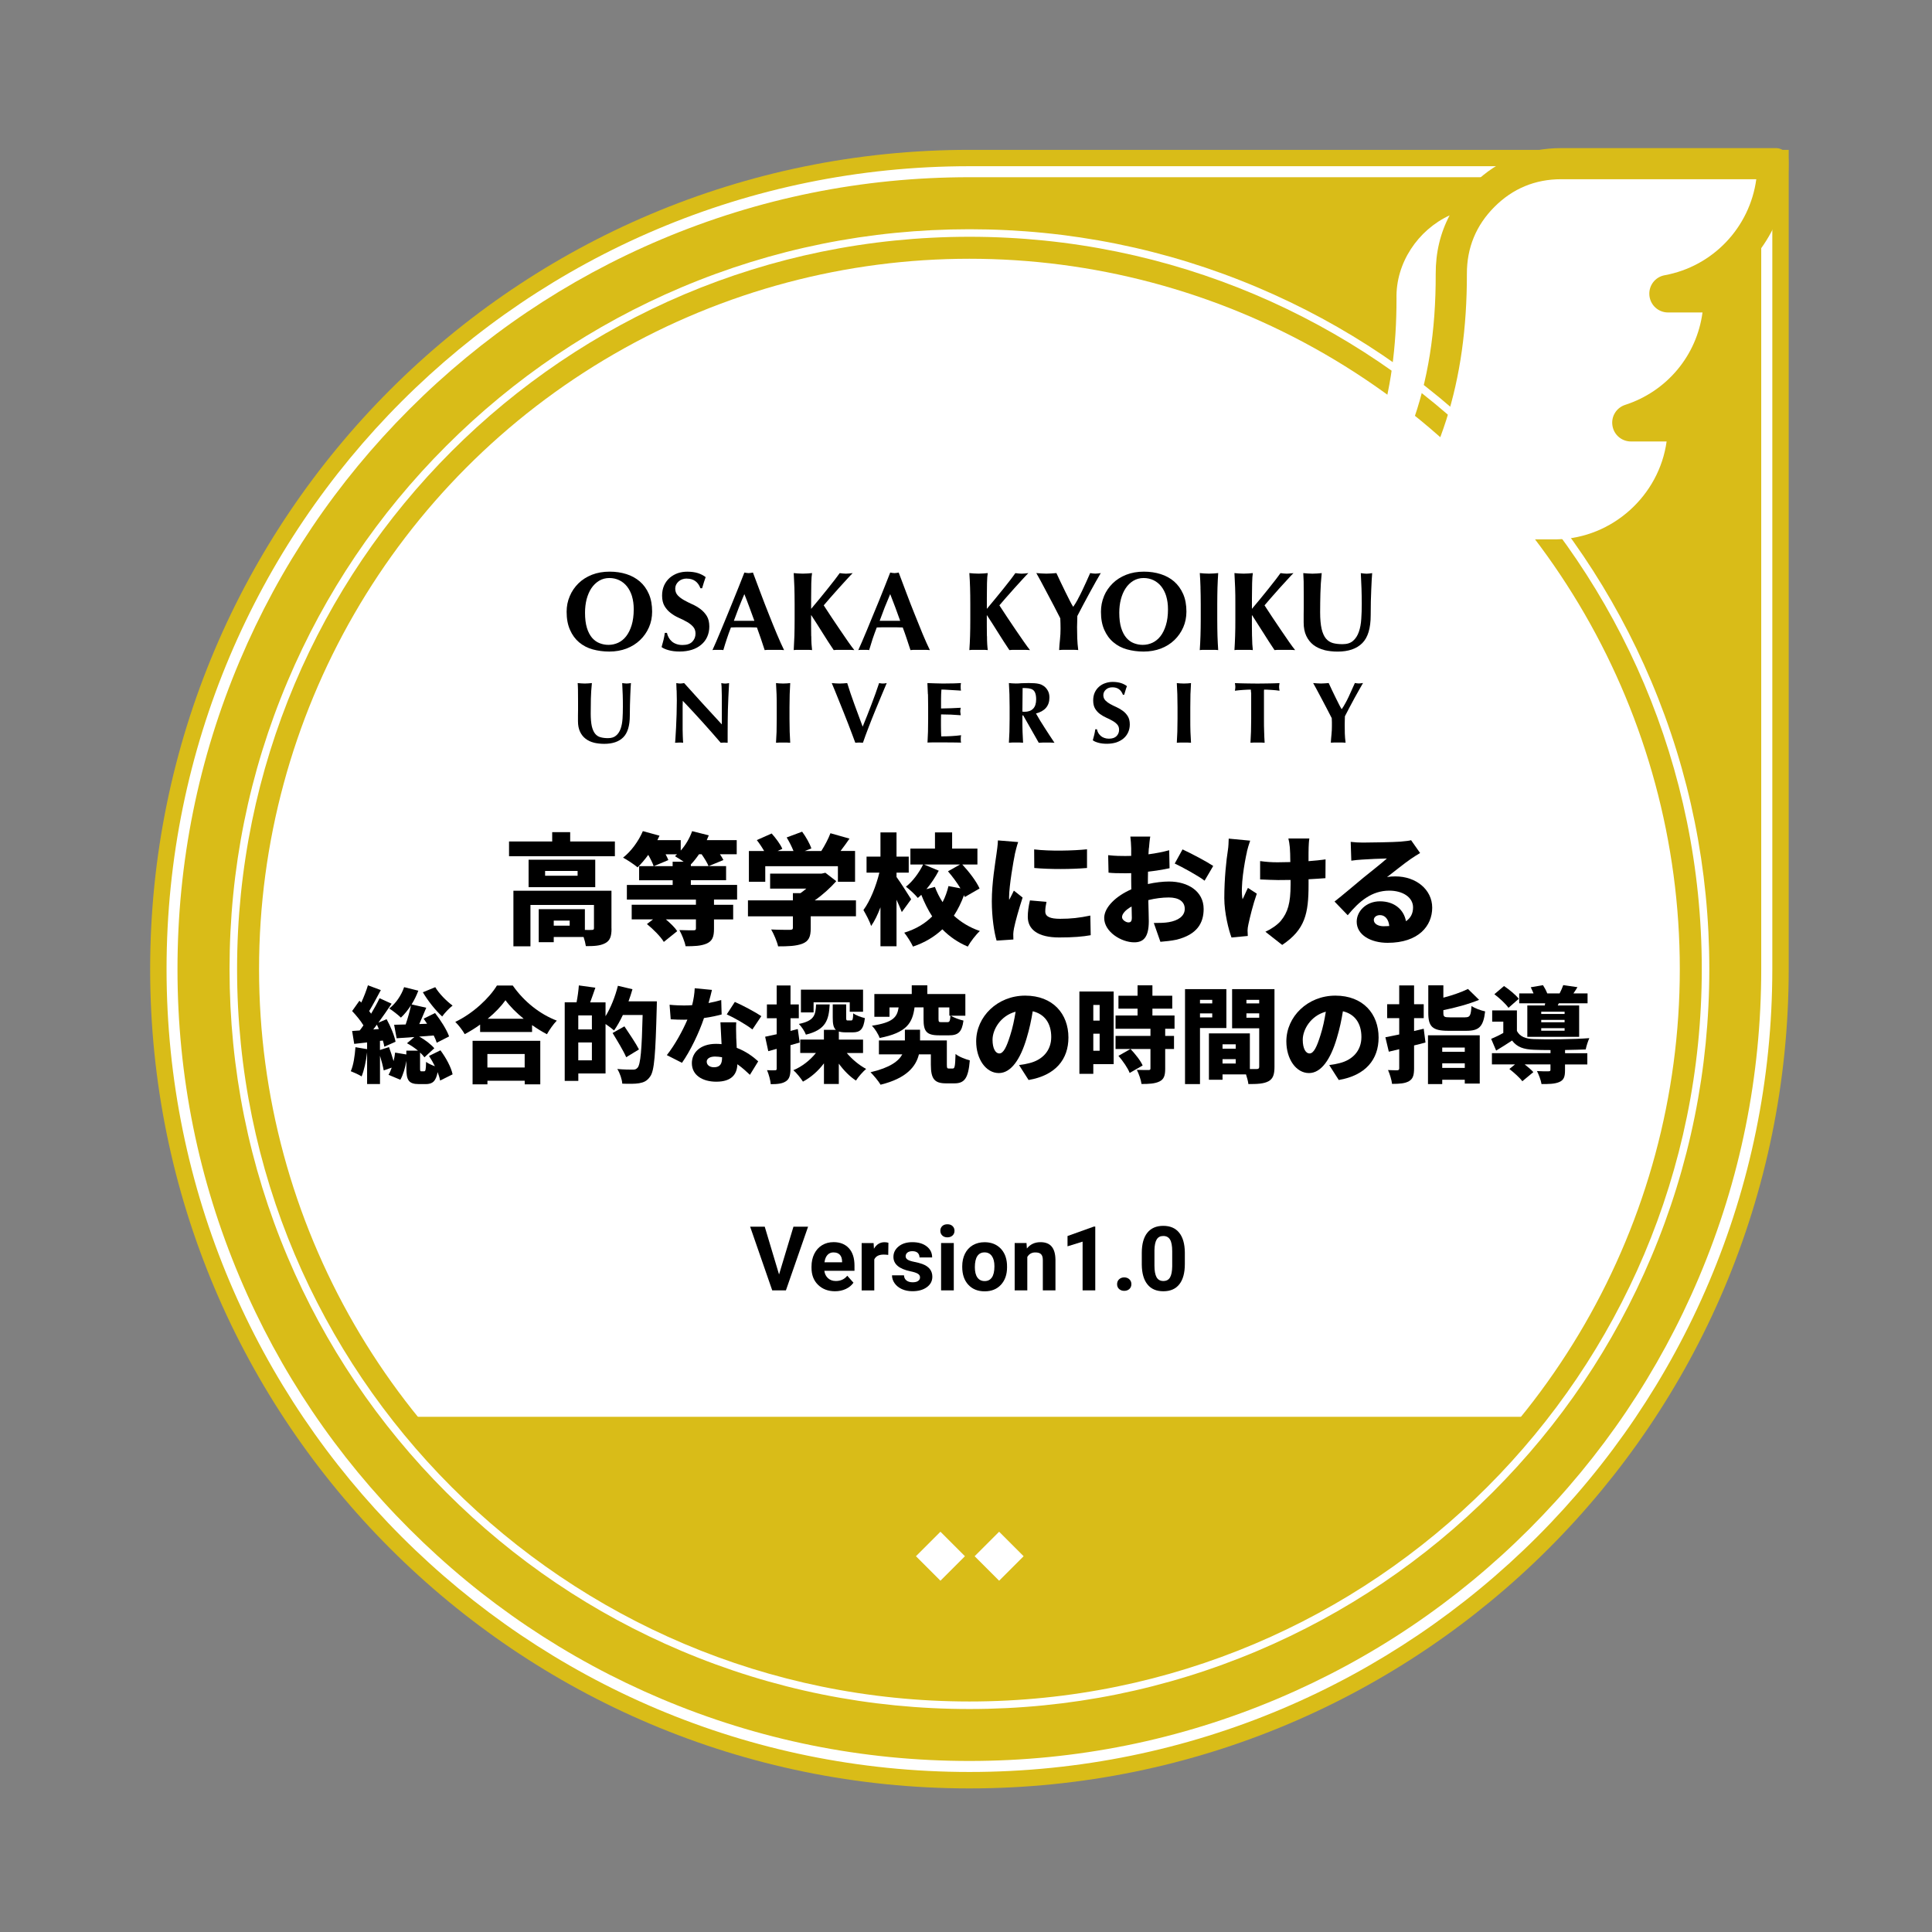 <?xml version="1.0" encoding="UTF-8"?><svg id="_01授業づくり" xmlns="http://www.w3.org/2000/svg" viewBox="0 0 512.5 512.5"><rect x="0" y="0" width="512.5" height="512.5" fill="#808080" stroke="none"/><defs><style>.cls-1{fill:none;}.cls-1,.cls-2,.cls-3,.cls-4{stroke-width:0px;}.cls-2{fill:#d9bc18;}.cls-3{fill:#000;}.cls-4{fill:#fff;}</style></defs><g id="_共通"><g id="_バッジ背景"><path class="cls-2" d="M257.16,474.41h0c-120.03,0-217.33-97.3-217.33-217.33h0c0-120.03,97.3-217.33,217.33-217.33h217.33s0,217.33,0,217.33c0,120.03-97.3,217.33-217.33,217.33Z"/><path class="cls-4" d="M467.2,47.03v210.04c0,28.36-5.55,55.86-16.51,81.76-10.58,25.01-25.72,47.47-45.02,66.77-19.29,19.29-41.75,34.44-66.77,45.02-25.89,10.95-53.4,16.51-81.76,16.51s-55.86-5.55-81.76-16.51c-25.01-10.58-47.47-25.72-66.77-45.02-19.29-19.29-34.44-41.75-45.02-66.77-10.95-25.89-16.51-53.4-16.51-81.76s5.55-55.86,16.51-81.76c10.58-25.01,25.72-47.47,45.02-66.77,19.29-19.29,41.75-34.44,66.77-45.02,25.89-10.95,53.4-16.51,81.76-16.51h210.04M470.14,44.09h-212.98c-117.63,0-212.98,95.36-212.98,212.98h0c0,117.63,95.36,212.98,212.98,212.98h0c117.63,0,212.98-95.36,212.98-212.98V44.09h0Z"/><g id="_羽2"><path class="cls-2" d="M341,151.34c.99,0,70.77,0,72.21-.01,20.19-.03,37.83-18.05,37.42-38.24v-.95c0-1.81-1.47-3.28-3.28-3.28h-1.73c9.06-7.14,14.62-18.43,14.53-29.99v-.95c0-1.39-.87-2.58-2.09-3.06,10.4-7.17,16.72-19.67,16.36-32.29,0-1.81-1.47-3.28-3.28-3.28h-57.01c-8.97,0-16.76,3.16-23.16,9.38-15,1.38-27.54,15.37-27.08,30.57.09,28.08-7.92,49.21-25.22,66.51-2.07,2.05-.56,5.62,2.32,5.6Z"/><path class="cls-4" d="M366.6,143.08c15.39-19.25,22.56-41.74,22.52-70.45-.02-6.89,2.43-12.86,7.3-17.74,4.86-4.88,10.82-7.35,17.71-7.35h51.76c-1.72,12.77-11.48,23.12-24.3,25.47-2.55.47-4.29,2.77-4.06,5.35.24,2.58,2.37,4.53,4.96,4.53h9.13c-1.52,11.4-9.41,20.91-20.51,24.51-2.34.76-3.77,3.08-3.38,5.51.38,2.43,2.45,4.2,4.92,4.2h9.45c-1.98,14.37-14.4,25.63-29.04,25.96-.92,0-26.22,0-41.33,0h-5.13Z"/><path class="cls-4" d="M354.09,144.77c-1.9,0-3.83,0-5.6,0,15.89-18.85,21.99-40.08,21.96-65.57-.24-9.41,5.68-18.19,14.09-22.07-2.47,4.67-3.71,9.86-3.69,15.52.1,30.33-8.41,53.29-26.76,72.12h0Z"/></g><rect class="cls-1" x="39.83" y="39.75" width="434.66" height="434.66"/><circle class="cls-4" cx="257.16" cy="257.08" r="188.44"/><path class="cls-4" d="M257.16,62.81c107.29,0,194.27,86.98,194.27,194.27s-86.98,194.27-194.27,194.27S62.89,364.37,62.89,257.08,149.86,62.81,257.16,62.81M257.16,60.81c-26.5,0-52.2,5.19-76.4,15.42-23.37,9.89-44.36,24.04-62.39,42.06-18.02,18.02-32.18,39.01-42.06,62.39-10.24,24.2-15.42,49.9-15.42,76.4s5.19,52.2,15.42,76.4c9.89,23.37,24.04,44.36,42.06,62.39,18.02,18.02,39.01,32.18,62.39,42.06,24.2,10.24,49.9,15.42,76.4,15.42s52.2-5.19,76.4-15.42c23.37-9.89,44.36-24.04,62.39-42.06,18.02-18.02,32.18-39.01,42.06-62.39,10.24-24.2,15.42-49.9,15.42-76.4s-5.19-52.2-15.42-76.4c-9.89-23.37-24.04-44.36-42.06-62.39-18.02-18.02-39.01-32.18-62.39-42.06-24.2-10.24-49.9-15.42-76.4-15.42h0Z"/><g id="_大教大アウトライン"><path class="cls-3" d="M151.14,158.14c.54-1.29,1.31-2.41,2.3-3.39s2.19-1.73,3.59-2.29c1.41-.55,2.97-.82,4.7-.82,1.58,0,3.06.22,4.43.65,1.37.43,2.55,1.09,3.57,1.96,1.01.87,1.81,1.97,2.39,3.31.59,1.34.87,2.91.87,4.68,0,1.49-.28,2.89-.84,4.17-.57,1.29-1.34,2.41-2.36,3.38-1,.96-2.19,1.71-3.58,2.25-1.38.52-2.91.8-4.57.8-1.57,0-3.04-.2-4.42-.58s-2.57-1.01-3.6-1.87c-1.01-.85-1.83-1.96-2.41-3.3-.6-1.34-.9-2.93-.9-4.8,0-1.47.27-2.85.83-4.14h0ZM167.65,158.15c-.32-1.01-.76-1.87-1.33-2.59s-1.25-1.26-2.05-1.65c-.8-.38-1.68-.58-2.63-.58-1.01,0-1.92.25-2.72.73-.8.49-1.48,1.14-2.04,1.97-.56.84-.97,1.82-1.27,2.93-.28,1.12-.42,2.31-.42,3.58,0,1.59.17,2.93.5,4.01.33,1.09.8,1.96,1.36,2.63.58.66,1.25,1.15,1.99,1.43.76.3,1.55.45,2.38.45.9,0,1.75-.19,2.56-.56.81-.38,1.52-.95,2.13-1.73.6-.78,1.09-1.76,1.45-2.94s.55-2.59.55-4.22c0-1.29-.16-2.44-.47-3.47h0Z"/><path class="cls-3" d="M182.21,153.47c-.91,0-1.66.27-2.23.8-.58.54-.86,1.16-.86,1.87s.23,1.33.67,1.8,1,.88,1.68,1.27c.67.37,1.4.74,2.17,1.09.78.34,1.5.77,2.17,1.27.68.51,1.24,1.13,1.69,1.85.44.73.66,1.65.66,2.79,0,.98-.19,1.89-.56,2.72s-.91,1.53-1.61,2.11c-.69.58-1.51,1.03-2.47,1.33s-2.04.46-3.23.46c-1.07,0-2.03-.11-2.87-.34-.84-.23-1.49-.5-1.92-.84.2-.69.37-1.33.51-1.9.14-.57.26-1.21.35-1.87h.56c.09.44.24.84.46,1.24.21.38.49.73.82,1.02.33.3.75.53,1.22.7.48.17,1.01.26,1.61.26,1.19,0,2.06-.29,2.63-.89.56-.59.84-1.31.84-2.14,0-.75-.22-1.36-.66-1.84-.43-.48-.97-.9-1.63-1.27-.66-.37-1.36-.73-2.14-1.07s-1.49-.77-2.14-1.27c-.66-.5-1.2-1.1-1.64-1.83-.43-.73-.66-1.66-.66-2.79,0-1.02.19-1.93.55-2.73.37-.8.86-1.45,1.47-1.99.62-.53,1.33-.94,2.13-1.23.8-.27,1.65-.4,2.54-.4,1.07,0,2.01.13,2.81.38.8.26,1.49.61,2.06,1.06-.17.46-.32.91-.45,1.33-.13.43-.29.97-.49,1.62h-.45c-.63-1.7-1.84-2.55-3.59-2.55h0Z"/><path class="cls-3" d="M207.98,172.45c-.48-.05-.93-.06-1.35-.06h-2.53c-.42,0-.84,0-1.26.06-.31-.97-.65-1.96-.98-2.97-.34-1.01-.7-2.02-1.07-3.03-.64-.02-1.28-.04-1.91-.05-.63,0-1.27,0-1.89,0-.52,0-1.03,0-1.55,0-.51,0-1.03.03-1.55.05-.39,1.01-.76,2.02-1.09,3.03s-.65,2-.92,2.97c-.25-.05-.47-.06-.7-.06h-1.41c-.24,0-.5,0-.78.06.24-.52.56-1.24.95-2.14.39-.91.83-1.94,1.31-3.1.48-1.14.99-2.38,1.53-3.7.55-1.32,1.09-2.64,1.63-3.99.55-1.34,1.09-2.67,1.61-3.99.53-1.31,1.01-2.53,1.44-3.65.2.04.39.07.57.1s.36.05.57.05c.19,0,.38-.02.56-.05s.36-.06.57-.1c.63,1.68,1.31,3.48,2.03,5.41s1.45,3.81,2.19,5.66c.73,1.86,1.44,3.61,2.14,5.27.7,1.67,1.33,3.07,1.9,4.23h0ZM197.45,157.61c-.51,1.2-1,2.37-1.45,3.52-.46,1.17-.9,2.35-1.33,3.55h5.44c-.44-1.21-.87-2.39-1.3-3.55-.43-1.16-.87-2.33-1.35-3.52h0Z"/><path class="cls-3" d="M215.21,168.76c0,1.55.09,2.78.21,3.69-.33-.05-.71-.06-1.1-.06h-2.68c-.39,0-.76,0-1.09.06.07-1.24.13-2.48.18-3.77.03-1.28.06-2.73.06-4.38v-4.04c0-1.65-.03-3.11-.06-4.39-.05-1.28-.11-2.55-.18-3.85.33.04.7.07,1.09.1.4.03.84.05,1.34.05s.94-.02,1.33-.05.77-.06,1.1-.1c-.1.59-.17,1.48-.2,2.67-.02,1.2-.04,2.51-.04,3.96v2.86c.67-.8,1.39-1.66,2.17-2.6s1.51-1.86,2.23-2.75c.72-.89,1.35-1.72,1.93-2.45.58-.75.99-1.31,1.25-1.68.27.04.56.07.83.1.28.03.56.05.83.05s.56-.02.84-.05c.29-.03.6-.06.94-.1-.34.34-.85.87-1.54,1.63-.7.76-1.43,1.57-2.22,2.44s-1.54,1.72-2.25,2.54c-.72.81-1.27,1.46-1.67,1.94.64.97,1.33,2.04,2.11,3.22.78,1.16,1.54,2.31,2.31,3.43.76,1.12,1.47,2.15,2.12,3.09.66.94,1.19,1.65,1.58,2.13-.57-.05-1.09-.06-1.54-.06h-2.64c-.42,0-.85,0-1.29.06-1.02-1.5-2-3.04-2.97-4.59-.97-1.56-1.96-3.11-2.97-4.65h-.06c0,2.15,0,4,.03,5.56h0Z"/><path class="cls-3" d="M246.66,172.45c-.47-.05-.92-.06-1.34-.06h-2.53c-.42,0-.84,0-1.27.06-.31-.97-.65-1.96-.98-2.97s-.69-2.02-1.07-3.03c-.64-.02-1.27-.04-1.9-.05-.63,0-1.27,0-1.9,0-.52,0-1.03,0-1.54,0-.52,0-1.04.03-1.55.05-.39,1.01-.76,2.02-1.1,3.03-.33,1.01-.64,2-.92,2.97-.24-.05-.47-.06-.7-.06h-1.41c-.24,0-.49,0-.77.06.24-.52.55-1.24.95-2.14.38-.91.82-1.94,1.31-3.1.48-1.14.98-2.38,1.52-3.7.55-1.32,1.1-2.64,1.65-3.99.54-1.34,1.08-2.67,1.6-3.99.53-1.31,1-2.53,1.44-3.65.2.04.39.07.56.1.18.03.37.05.57.05s.38-.02.56-.05c.19-.03.37-.06.56-.1.65,1.68,1.32,3.48,2.04,5.41s1.45,3.81,2.2,5.66c.73,1.86,1.44,3.61,2.13,5.27.7,1.67,1.33,3.07,1.9,4.23h0ZM236.14,157.61c-.52,1.2-1,2.37-1.46,3.52-.45,1.17-.89,2.35-1.33,3.55h5.44c-.43-1.21-.86-2.39-1.29-3.55-.43-1.16-.88-2.33-1.35-3.52h0Z"/><path class="cls-3" d="M261.82,168.76c0,1.55.08,2.78.21,3.69-.34-.05-.71-.06-1.11-.06h-2.67c-.4,0-.77,0-1.11.06.09-1.24.15-2.48.19-3.77.04-1.28.06-2.73.06-4.38v-4.04c0-1.65-.02-3.11-.06-4.39s-.1-2.55-.19-3.85c.34.04.71.07,1.11.1.39.03.83.05,1.33.05s.94-.02,1.33-.05c.4-.03.77-.06,1.11-.1-.11.59-.17,1.48-.2,2.67-.03,1.2-.04,2.51-.04,3.96v2.86c.67-.8,1.39-1.66,2.16-2.6.78-.94,1.52-1.86,2.24-2.75.71-.89,1.35-1.72,1.93-2.45.57-.75.98-1.31,1.24-1.68.28.04.56.07.83.1.28.03.56.05.83.05s.56-.02.85-.05c.28-.03.59-.06.93-.1-.34.34-.85.87-1.54,1.63-.7.76-1.43,1.57-2.22,2.44s-1.53,1.72-2.25,2.54c-.72.81-1.27,1.46-1.67,1.94.64.97,1.34,2.04,2.11,3.22.78,1.16,1.54,2.31,2.31,3.43s1.47,2.15,2.13,3.09,1.18,1.65,1.57,2.13c-.57-.05-1.09-.06-1.54-.06h-2.64c-.41,0-.84,0-1.29.06-1.01-1.5-2-3.04-2.97-4.59-.97-1.56-1.96-3.11-2.97-4.65h-.05c0,2.15,0,4,.03,5.56h0Z"/><path class="cls-3" d="M285.89,158.99c.39-.73.79-1.48,1.16-2.27.38-.8.75-1.6,1.11-2.39.35-.8.7-1.58,1.03-2.31.23.04.44.07.67.1.24.03.47.05.71.05s.47-.02.7-.05.47-.06.73-.1c-.33.55-.76,1.28-1.27,2.19-.5.89-1.04,1.87-1.62,2.93-.58,1.04-1.16,2.13-1.74,3.23-.58,1.09-1.12,2.11-1.59,3.04,0,.47,0,.95-.03,1.44s-.04.97-.04,1.47c0,1.01.02,2.01.05,3,.04.99.12,2.03.26,3.12-.41-.05-.83-.06-1.27-.06h-2.52c-.42,0-.83,0-1.27.06.04-.91.11-1.85.22-2.8.1-.95.15-1.9.15-2.86,0-.45,0-.91-.02-1.38,0-.46-.02-.92-.05-1.38-.49-.98-1.06-2.09-1.7-3.31-.65-1.23-1.28-2.4-1.88-3.55-.6-1.15-1.16-2.19-1.66-3.13-.51-.92-.87-1.6-1.12-2.01.46.04.91.07,1.34.1s.87.05,1.33.05.89-.02,1.33-.05.86-.06,1.33-.1c.33.73.72,1.54,1.14,2.43.43.89.84,1.76,1.27,2.62.41.84.8,1.62,1.16,2.32s.64,1.21.86,1.54h.06c.39-.57.8-1.23,1.19-1.94h0Z"/><path class="cls-3" d="M292.85,158.14c.54-1.29,1.32-2.41,2.31-3.39s2.19-1.73,3.6-2.29c1.41-.55,2.96-.82,4.69-.82,1.59,0,3.06.22,4.43.65,1.37.43,2.57,1.09,3.58,1.96.99.87,1.8,1.97,2.39,3.31.59,1.34.87,2.91.87,4.68,0,1.49-.28,2.89-.84,4.17-.57,1.29-1.34,2.41-2.35,3.38s-2.19,1.71-3.58,2.25c-1.39.52-2.92.8-4.58.8-1.56,0-3.03-.2-4.42-.58-1.36-.38-2.57-1.01-3.58-1.87-1.03-.85-1.84-1.96-2.43-3.3-.6-1.34-.89-2.93-.89-4.8,0-1.47.27-2.85.81-4.14h0ZM309.37,158.15c-.31-1.01-.76-1.87-1.32-2.59-.57-.72-1.26-1.26-2.05-1.65-.8-.38-1.69-.58-2.64-.58-1.01,0-1.91.25-2.72.73-.8.49-1.48,1.14-2.03,1.97-.56.84-.98,1.82-1.27,2.93s-.43,2.31-.43,3.58c0,1.59.17,2.93.5,4.01.34,1.09.8,1.96,1.37,2.63.57.66,1.24,1.15,1.98,1.43.77.3,1.55.45,2.39.45.89,0,1.75-.19,2.55-.56.81-.38,1.52-.95,2.13-1.73s1.09-1.76,1.45-2.94c.37-1.19.55-2.59.55-4.22,0-1.29-.16-2.44-.47-3.47h0Z"/><path class="cls-3" d="M318.46,155.87c-.04-1.28-.1-2.55-.19-3.85.35.04.71.07,1.11.1.39.03.84.05,1.34.05s.93-.02,1.33-.05c.39-.03.76-.06,1.1-.1-.09,1.3-.14,2.57-.19,3.85-.03,1.28-.06,2.74-.06,4.39v4.04c0,1.65.03,3.1.06,4.38.05,1.29.1,2.53.19,3.77-.34-.05-.71-.06-1.1-.06h-2.68c-.4,0-.76,0-1.11.06.09-1.24.15-2.48.19-3.77.04-1.28.07-2.73.07-4.38v-4.04c0-1.65-.03-3.11-.07-4.39h0Z"/><path class="cls-3" d="M332.13,168.76c.02,1.55.09,2.78.21,3.69-.33-.05-.71-.06-1.11-.06h-2.67c-.39,0-.76,0-1.1.06.08-1.24.14-2.48.18-3.77.05-1.28.06-2.73.06-4.38v-4.04c0-1.65,0-3.11-.06-4.39-.04-1.28-.1-2.55-.18-3.85.34.04.71.07,1.1.1.4.03.84.05,1.34.05s.93-.02,1.33-.05c.4-.03.78-.06,1.11-.1-.1.59-.16,1.48-.19,2.67-.03,1.2-.05,2.51-.05,3.96v2.86c.67-.8,1.39-1.66,2.17-2.6s1.52-1.86,2.23-2.75c.72-.89,1.35-1.72,1.93-2.45.57-.75.99-1.31,1.25-1.68.27.04.56.07.82.1.29.03.57.05.84.05s.55-.02.84-.05c.28-.03.6-.06.94-.1-.34.34-.86.87-1.54,1.63-.71.76-1.44,1.57-2.23,2.44-.78.87-1.53,1.72-2.24,2.54-.72.81-1.28,1.46-1.67,1.94.63.97,1.33,2.04,2.11,3.22.78,1.16,1.54,2.31,2.31,3.43s1.47,2.15,2.12,3.09c.66.94,1.19,1.65,1.58,2.13-.58-.05-1.09-.06-1.55-.06h-2.63c-.42,0-.85,0-1.29.06-1.01-1.5-2-3.04-2.97-4.59-.98-1.56-1.97-3.11-2.97-4.65h-.06c0,2.15,0,4,.03,5.56h0Z"/><path class="cls-3" d="M351.31,172.43c-1.11-.27-2.06-.72-2.88-1.33-.81-.63-1.45-1.43-1.91-2.41-.47-.98-.7-2.17-.7-3.58,0-.8,0-1.5,0-2.12s.02-1.21.02-1.74,0-1.05,0-1.55,0-1.01,0-1.55c0-1.6,0-2.9-.02-3.89-.03-.99-.06-1.74-.1-2.23.4.04.8.07,1.22.1.42.03.82.05,1.23.05s.8-.02,1.22-.05c.41-.03.82-.06,1.22-.1-.2,1.91-.31,3.7-.35,5.37-.04,1.65-.07,3.33-.07,5.04,0,1.81.14,3.26.39,4.37.26,1.12.65,1.97,1.14,2.57.51.61,1.13,1,1.86,1.21.74.2,1.58.29,2.55.29,1.2,0,2.12-.29,2.8-.89.68-.59,1.19-1.38,1.53-2.38.35-.99.56-2.13.64-3.41.09-1.28.13-2.61.13-3.99s-.03-2.74-.07-4.09c-.04-1.35-.1-2.72-.18-4.08.27.04.55.07.8.1s.5.05.72.05c.26,0,.5-.02.74-.05.25-.03.49-.06.75-.1-.03.43-.08,1.02-.12,1.76-.04.73-.08,1.57-.12,2.54-.04.95-.07,2.02-.11,3.17-.02,1.16-.04,2.39-.04,3.68,0,3.46-.74,5.92-2.23,7.41-1.49,1.5-3.67,2.25-6.55,2.25-1.27,0-2.44-.14-3.54-.4h0Z"/><path class="cls-3" d="M157.57,197.01c-.85-.21-1.59-.55-2.22-1.04-.63-.48-1.13-1.1-1.48-1.86-.36-.76-.55-1.69-.55-2.78,0-.62,0-1.16,0-1.64.02-.49.02-.93.02-1.35s0-.81,0-1.2,0-.79,0-1.19c0-1.25,0-2.26-.02-3.02-.02-.77-.04-1.34-.08-1.73.31.03.63.05.95.08.31.02.64.04.94.04s.63-.02.94-.04c.32-.03.64-.05.94-.08-.15,1.48-.24,2.88-.27,4.16-.03,1.28-.04,2.58-.04,3.9,0,1.4.1,2.52.29,3.39.2.85.5,1.52.88,1.99.39.47.87.79,1.44.93.57.16,1.24.24,1.98.24.92,0,1.65-.24,2.16-.7.53-.45.93-1.07,1.2-1.84.27-.78.42-1.65.49-2.64.06-.99.09-2.02.09-3.1s0-2.11-.04-3.17c-.03-1.05-.08-2.1-.14-3.16.21.03.42.05.62.08.2.02.38.04.55.04.21,0,.39-.02.58-.04.19-.03.37-.05.57-.08-.02.33-.06.8-.09,1.35-.03.57-.06,1.23-.09,1.97s-.06,1.57-.08,2.46c-.03.9-.04,1.85-.04,2.85,0,2.67-.58,4.59-1.73,5.75s-2.84,1.74-5.06,1.74c-.98,0-1.9-.11-2.76-.31h0Z"/><path class="cls-3" d="M179.47,183.11c-.03-.73-.05-1.36-.07-1.91.43.08.78.12,1.04.12s.61-.04,1.04-.12c1.67,1.86,3.32,3.68,4.96,5.49,1.64,1.8,3.32,3.62,5.04,5.48v-4.24c0-.76,0-1.49,0-2.22,0-.74,0-1.4-.03-2.02,0-.62-.02-1.14-.04-1.58-.03-.45-.05-.76-.08-.9.42.08.78.12,1.03.12s.61-.04,1.04-.12c-.08,1.4-.15,2.66-.19,3.79s-.09,2.19-.12,3.19-.05,1.98-.05,2.96c0,.97-.02,2.01-.02,3.12v2.76c-.3-.03-.62-.05-.94-.05-.34,0-.64.02-.9.05-3.16-3.68-6.51-7.4-10.06-11.13-.02.45-.03.89-.04,1.34,0,.44,0,.89,0,1.35v2.68c0,.92,0,1.7,0,2.35,0,.65.02,1.19.04,1.63,0,.45.03.81.05,1.1,0,.28.03.51.05.68-.2-.03-.37-.05-.56-.05h-.54c-.34,0-.7.02-1.05.05.03-.13.07-.56.11-1.32.05-.75.11-1.67.16-2.75.06-1.09.1-2.26.14-3.52.04-1.27.06-2.48.06-3.65,0-1.06-.02-1.95-.05-2.67h0Z"/><path class="cls-3" d="M206,184.18c-.04-.99-.09-1.98-.15-2.98.26.03.55.05.85.08.3.02.65.04,1.04.04s.73-.02,1.03-.04c.3-.03.59-.05.85-.08-.06,1-.11,1.99-.14,2.98s-.05,2.12-.05,3.4v3.13c0,1.28.02,2.4.05,3.4.03.99.08,1.96.14,2.92-.27-.03-.55-.05-.85-.05h-2.07c-.3,0-.6.02-.85.05.06-.95.11-1.92.15-2.92.03-.99.04-2.12.04-3.4v-3.13c0-1.28,0-2.4-.04-3.4h0Z"/><path class="cls-3" d="M231.17,186.87c.76-1.96,1.43-3.87,2.03-5.67.38.08.72.12,1.01.12s.63-.04,1.01-.12c-.38.9-.84,1.99-1.38,3.27-.53,1.28-1.1,2.63-1.68,4.05-.59,1.43-1.16,2.89-1.73,4.36-.57,1.47-1.08,2.86-1.52,4.14-.3-.03-.65-.05-1.02-.05s-.7.02-1.01.05c-.23-.61-.51-1.35-.83-2.23-.33-.88-.68-1.81-1.06-2.79-.37-.99-.78-1.99-1.19-3.02-.41-1.02-.81-2.02-1.2-2.98s-.75-1.86-1.08-2.68c-.34-.83-.64-1.54-.88-2.12.36.03.71.05,1.05.08.34.02.69.04,1.03.04s.68-.02,1-.04c.34-.03.69-.05,1.02-.08.27.85.56,1.77.88,2.72.34.95.68,1.92,1.03,2.92.35.98.72,1.98,1.1,2.98.36,1,.74,1.98,1.09,2.94.8-1.94,1.57-3.91,2.33-5.89h0Z"/><path class="cls-3" d="M246.14,184.18c-.03-.99-.07-1.98-.13-2.98.7.02,1.37.04,2.05.07s1.35.05,2.05.05c1.13,0,2.14-.02,3.02-.04.89-.03,1.48-.05,1.79-.08-.06.25-.09.57-.09.97,0,.24,0,.43.02.58.02.13.04.28.07.45-.44-.03-.93-.06-1.46-.09-.53-.04-1.04-.06-1.54-.09-.49-.04-.95-.06-1.34-.08-.4,0-.69-.02-.85-.02-.07.84-.1,1.68-.1,2.5,0,.84,0,1.68,0,2.52.99-.02,1.89-.04,2.71-.07.8-.04,1.64-.08,2.51-.12-.05.26-.07.45-.1.6,0,.14-.02.28-.02.43,0,.13.02.26.05.38,0,.13.04.32.07.57-1.75-.15-3.49-.22-5.22-.22,0,.49,0,.99-.02,1.47,0,.5,0,.99,0,1.48,0,.99.03,1.95.07,2.88.88,0,1.75-.02,2.62-.07.88-.05,1.76-.12,2.65-.24-.03.18-.05.32-.07.47,0,.14-.02.32-.02.57s0,.44.02.58c.02.14.04.26.07.34-.41-.02-.92-.03-1.53-.03-.61,0-1.44-.02-2.5-.02h-3.65c-.33,0-.6,0-.78.02-.18,0-.32,0-.45.03.06-.95.1-1.92.13-2.92.02-.99.04-2.12.04-3.4v-3.13c0-1.28-.02-2.4-.04-3.4h0Z"/><path class="cls-3" d="M271.21,189.76v.94c0,1.28,0,2.4.04,3.4.03.99.08,1.96.14,2.92-.27-.03-.54-.05-.85-.05h-2.07c-.29,0-.59.02-.84.05.06-.95.1-1.92.14-2.92.02-.99.05-2.12.05-3.4v-3.13c0-1.28-.03-2.4-.05-3.4-.04-.99-.08-1.98-.14-2.98.26.03.55.05.84.08.31.02.66.04,1.04.04.41,0,.88-.02,1.42-.07.53-.03,1.18-.05,1.96-.05.58,0,1.08.02,1.5.05.41.03.77.07,1.07.14.29.06.56.14.79.24.21.1.42.22.63.36.46.33.82.76,1.09,1.26.27.49.41,1.09.41,1.78,0,1.13-.31,2.03-.92,2.75-.62.71-1.51,1.2-2.65,1.49.74,1.31,1.52,2.61,2.38,3.91.83,1.31,1.68,2.59,2.53,3.86-.35-.03-.71-.05-1.04-.05h-2.09c-.33,0-.69.02-1.04.05l-4.12-7.25h-.21ZM274.64,183.91c-.14-.4-.35-.71-.63-.91-.29-.21-.66-.33-1.11-.4-.44-.06-.99-.09-1.63-.09-.04,2.08-.06,4.17-.06,6.26.09.02.18.03.27.03.08,0,.16.02.24.02,1.02,0,1.8-.27,2.33-.82.54-.54.81-1.37.81-2.47,0-.68-.08-1.22-.22-1.61h0Z"/><path class="cls-3" d="M295.08,182.32c-.71,0-1.29.21-1.73.62s-.67.89-.67,1.45.19,1.03.52,1.39c.35.36.78.69,1.3.98.53.28,1.09.57,1.69.83.6.27,1.16.6,1.69,1,.52.38.95.86,1.3,1.42.34.56.52,1.28.52,2.16,0,.77-.15,1.46-.44,2.1s-.71,1.19-1.25,1.64c-.53.44-1.18.79-1.92,1.04-.75.23-1.58.35-2.49.35-.83,0-1.57-.09-2.23-.27-.65-.18-1.14-.39-1.48-.66.16-.53.28-1.03.39-1.47.1-.45.2-.93.27-1.45h.44c.06.34.18.66.34.96.18.28.38.55.65.79.26.23.57.41.94.54.36.14.78.21,1.24.21.92,0,1.6-.24,2.04-.7s.66-1.01.66-1.66c0-.59-.17-1.07-.51-1.42-.33-.37-.76-.7-1.27-.98-.49-.29-1.06-.57-1.65-.83-.61-.27-1.16-.6-1.67-.98-.51-.38-.92-.84-1.27-1.41-.33-.56-.5-1.28-.5-2.16,0-.8.14-1.5.42-2.12.28-.61.67-1.12,1.14-1.53.48-.42,1.03-.74,1.65-.94.63-.22,1.28-.33,1.97-.33.82,0,1.55.11,2.17.3.63.2,1.16.48,1.6.82-.13.36-.26.7-.35,1.03-.1.32-.23.75-.38,1.26h-.33c-.5-1.33-1.42-1.98-2.8-1.98h0Z"/><path class="cls-3" d="M312.31,184.18c-.03-.99-.08-1.98-.14-2.98.27.03.54.05.85.08.3.02.65.04,1.03.04s.73-.02,1.04-.04c.3-.03.59-.05.85-.08-.07,1-.11,1.99-.15,2.98-.03.99-.04,2.12-.04,3.4v3.13c0,1.28,0,2.4.04,3.4.04.99.08,1.96.15,2.92-.27-.03-.55-.05-.85-.05h-2.07c-.31,0-.59.02-.85.05.06-.95.11-1.92.14-2.92.03-.99.05-2.12.05-3.4v-3.13c0-1.28-.02-2.4-.05-3.4h0Z"/><path class="cls-3" d="M331.86,183.73c0-.37-.04-.64-.06-.8-.24,0-.52,0-.85.02-.34.02-.7.04-1.09.06-.38.02-.78.06-1.17.09-.4.05-.78.09-1.11.13.03-.17.06-.33.08-.5s.04-.33.04-.51c0-.17-.02-.33-.04-.5-.02-.18-.05-.34-.08-.51.53.02.99.03,1.41.05.42,0,.85.03,1.3.03.44,0,.91.02,1.42.02.52,0,1.14.02,1.86.02s1.34,0,1.86-.02c.51,0,.98,0,1.4-.02.44,0,.85-.02,1.26-.03.41-.02.85-.03,1.33-.05-.03.17-.05.33-.08.51-.02.17-.04.33-.04.5,0,.18.02.34.04.51.03.17.05.33.08.5-.3-.04-.65-.08-1.03-.13-.39-.03-.77-.07-1.15-.09-.37-.02-.73-.04-1.07-.06-.33,0-.62-.02-.84-.02-.02.08-.03.19-.04.32,0,.14,0,.29,0,.48v6.98c0,1.28,0,2.4.05,3.4.02.99.07,1.96.13,2.92-.26-.03-.54-.05-.84-.05h-2.07c-.3,0-.59.02-.85.05.06-.95.11-1.92.14-2.92.03-.99.05-2.12.05-3.4v-5.75c0-.45,0-.85,0-1.23h0Z"/><path class="cls-3" d="M356.86,186.59c.31-.56.61-1.14.9-1.76.28-.62.57-1.24.84-1.86.28-.63.55-1.22.81-1.79.17.03.33.05.51.08.18.02.35.04.55.04s.35-.02.54-.04c.18-.03.36-.05.56-.08-.26.43-.59.99-.97,1.69-.39.71-.81,1.46-1.27,2.27-.44.81-.88,1.66-1.34,2.5-.45.85-.86,1.64-1.23,2.37,0,.37,0,.74-.03,1.12,0,.37-.02.76-.02,1.14,0,.78,0,1.55.03,2.33.03.77.09,1.57.2,2.41-.31-.03-.65-.05-.98-.05h-1.95c-.32,0-.66.02-.98.05.04-.71.09-1.42.17-2.16s.11-1.47.11-2.22v-1.07c0-.35-.02-.72-.04-1.06-.38-.78-.82-1.63-1.33-2.58-.5-.94-.99-1.86-1.45-2.75-.47-.89-.89-1.7-1.29-2.42-.4-.72-.69-1.24-.86-1.56.35.03.7.05,1.03.08.34.02.69.04,1.04.04s.7-.02,1.02-.04c.33-.03.67-.05,1.03-.08.26.57.56,1.2.88,1.89.33.68.66,1.35.98,2.02.32.66.62,1.26.9,1.8.27.54.49.93.67,1.2h.04c.31-.44.62-.94.92-1.51h0Z"/></g><path class="cls-2" d="M109.86,375.83c33.94,44.17,87.29,72.64,147.3,72.64s113.35-28.47,147.3-72.64H109.86Z"/></g><g id="version"><g id="Version1.0アウトライン"><path class="cls-3" d="M206.65,338.11l3.83-12.71h3.88l-5.88,16.9h-3.63l-5.86-16.9h3.87l3.81,12.71Z"/><path class="cls-3" d="M221.51,342.53c-1.84,0-3.34-.57-4.5-1.7-1.16-1.13-1.74-2.63-1.74-4.51v-.33c0-1.26.24-2.39.73-3.38s1.18-1.76,2.07-2.3c.89-.54,1.91-.81,3.06-.81,1.72,0,3.07.54,4.06,1.62.99,1.08,1.48,2.62,1.48,4.61v1.37h-8c.11.82.44,1.48.98,1.97s1.24.74,2.07.74c1.29,0,2.3-.47,3.03-1.4l1.65,1.85c-.5.71-1.18,1.27-2.04,1.67s-1.81.6-2.86.6ZM221.12,332.22c-.67,0-1.21.23-1.62.68-.41.45-.68,1.1-.79,1.94h4.67v-.27c-.02-.75-.22-1.32-.6-1.73-.39-.41-.94-.61-1.65-.61Z"/><path class="cls-3" d="M235.63,332.89c-.46-.06-.86-.09-1.21-.09-1.27,0-2.1.43-2.5,1.29v8.22h-3.35v-12.56h3.17l.09,1.5c.67-1.15,1.61-1.73,2.8-1.73.37,0,.72.05,1.04.15l-.05,3.23Z"/><path class="cls-3" d="M244.05,338.83c0-.41-.2-.73-.61-.97s-1.06-.45-1.96-.63c-2.99-.63-4.48-1.9-4.48-3.81,0-1.11.46-2.04,1.39-2.79.92-.75,2.13-1.12,3.63-1.12,1.59,0,2.87.38,3.82,1.13.96.75,1.43,1.73,1.43,2.92h-3.35c0-.48-.16-.88-.46-1.19-.31-.31-.79-.47-1.45-.47-.56,0-1,.13-1.31.38-.31.26-.46.58-.46.97,0,.37.18.67.53.9.35.23.95.42,1.78.59.84.17,1.54.35,2.11.56,1.77.65,2.66,1.78,2.66,3.38,0,1.14-.49,2.07-1.47,2.78-.98.71-2.25,1.06-3.81,1.06-1.05,0-1.99-.19-2.8-.56s-1.46-.89-1.92-1.54c-.46-.65-.7-1.36-.7-2.12h3.18c.03.6.25,1.05.66,1.37s.96.48,1.65.48c.64,0,1.13-.12,1.46-.37.33-.24.49-.56.49-.96Z"/><path class="cls-3" d="M249.44,326.49c0-.5.17-.92.5-1.24.34-.33.79-.49,1.38-.49s1.03.16,1.37.49c.34.32.51.74.51,1.24s-.17.93-.52,1.25-.8.49-1.36.49-1.02-.16-1.36-.49c-.34-.33-.52-.74-.52-1.25ZM253.01,342.3h-3.37v-12.56h3.37v12.56Z"/><path class="cls-3" d="M255.25,335.91c0-1.25.24-2.36.72-3.33.48-.97,1.17-1.73,2.07-2.26.9-.53,1.95-.8,3.14-.8,1.69,0,3.08.52,4.15,1.56,1.07,1.04,1.67,2.45,1.79,4.22l.02.86c0,1.93-.54,3.47-1.61,4.64-1.08,1.17-2.52,1.75-4.33,1.75s-3.26-.58-4.33-1.74c-1.08-1.16-1.62-2.74-1.62-4.74v-.15ZM258.6,336.14c0,1.19.22,2.11.67,2.74.45.63,1.09.95,1.93.95s1.45-.31,1.9-.94.69-1.62.69-2.99c0-1.17-.23-2.08-.69-2.72-.46-.64-1.1-.96-1.93-.96s-1.46.32-1.9.96-.67,1.63-.67,2.97Z"/><path class="cls-3" d="M272.3,329.74l.1,1.45c.9-1.12,2.1-1.68,3.61-1.68,1.33,0,2.32.39,2.97,1.17.65.78.98,1.95,1,3.5v8.11h-3.35v-8.03c0-.71-.15-1.23-.46-1.55s-.82-.48-1.54-.48c-.94,0-1.65.4-2.12,1.21v8.86h-3.35v-12.56h3.16Z"/><path class="cls-3" d="M290.53,342.3h-3.35v-12.93l-4,1.24v-2.73l7-2.51h.36v16.92Z"/><path class="cls-3" d="M296.33,340.65c0-.53.18-.97.54-1.3.36-.33.81-.5,1.35-.5s1,.17,1.36.5c.36.33.54.77.54,1.3s-.18.95-.53,1.28c-.36.33-.81.49-1.37.49s-1-.17-1.36-.49c-.36-.33-.53-.76-.53-1.28Z"/><path class="cls-3" d="M314.3,335.31c0,2.34-.48,4.12-1.45,5.36s-2.38,1.86-4.25,1.86-3.25-.61-4.22-1.82c-.98-1.21-1.47-2.96-1.5-5.22v-3.11c0-2.36.49-4.15,1.47-5.37s2.39-1.83,4.23-1.83,3.25.61,4.22,1.82c.98,1.21,1.47,2.95,1.5,5.22v3.11ZM310.95,331.89c0-1.4-.19-2.42-.57-3.06-.38-.64-.98-.96-1.79-.96s-1.37.3-1.75.91c-.38.61-.57,1.56-.6,2.85v4.11c0,1.38.19,2.4.56,3.07.38.67.98,1,1.8,1s1.41-.32,1.78-.96.55-1.63.57-2.95v-4.02Z"/></g></g></g><g id="_コース"><g id="_01_R5_002_統合的な探究"><g id="_2"><rect class="cls-4" x="244.88" y="408.22" width="9.19" height="9.19" transform="translate(-218.84 297.32) rotate(-45)"/><rect class="cls-4" x="260.45" y="408.22" width="9.19" height="9.19" transform="translate(-214.28 308.33) rotate(-45)"/></g><path class="cls-3" d="M163.11,223.22v3.91h-28.08v-3.91h11.45v-2.48h4.77v2.48h11.86ZM162.22,246.34c0,2-.38,3.21-1.72,3.88-1.34.7-2.99.76-5.09.76-.1-.7-.32-1.59-.6-2.42h-7.92v1.37h-3.98v-8.75h12.24v5.5c.79.03,1.56.03,1.84,0,.41,0,.57-.1.57-.45v-6.17h-16.85v10.97h-4.52v-14.75h26.01v10.05ZM157.9,235.34h-17.68v-7.28h17.68v7.28ZM153.22,231.04h-8.62v1.27h8.62v-1.27ZM151.12,244.21h-4.23v1.34h4.23v-1.34Z"/><path class="cls-3" d="M189.4,238.64v1.37h5.09v3.88h-5.09v2.54c0,2.1-.45,3.21-1.97,3.88-1.49.64-3.31.7-5.56.7-.25-1.3-1.02-3.15-1.65-4.29,1.3.06,3.21.06,3.72.06s.67-.1.67-.48v-2.42h-7.98c1.21,1.02,2.38,2.16,3.02,3.12l-3.56,2.86c-.83-1.4-2.8-3.37-4.48-4.74l1.62-1.24h-5.66v-3.88h17.04v-1.37h-18.32v-3.88h12.15v-1.24h-8.9v-3.75h3.85c-.25-.79-.83-1.94-1.43-2.99-.92,1.27-1.91,2.42-2.83,3.31-.89-.76-2.77-2-3.85-2.58,2.13-1.65,4.13-4.39,5.25-7.03l4.42,1.21c-.19.38-.38.79-.57,1.18h6.2v2.77c1.3-1.46,2.39-3.34,3.02-5.15l4.42,1.11c-.16.41-.35.86-.54,1.27h7.95v3.75h-4.45c.38.54.7,1.08.92,1.53l-3.94,1.62c-.32-.83-1.08-2.07-1.84-3.15h-.7c-.7,1.02-1.43,1.94-2.16,2.7v.44h9.35v3.75h-9.35v1.24h12.27v3.88h-6.11ZM178.43,229.77v-1.18h2.93c-.79-.57-1.72-1.11-2.32-1.46.19-.16.38-.32.57-.51h-3.05c.29.54.57,1.08.73,1.53l-3.85,1.62h4.99Z"/><path class="cls-3" d="M227.05,243.06h-11.99v3.18c0,2.26-.51,3.43-2.23,4.1-1.69.64-3.82.7-6.42.7-.29-1.3-1.15-3.28-1.84-4.48,1.78.1,4.29.1,4.93.1s.83-.13.83-.57v-3.02h-11.92v-4.23h11.92v-1.91h2c.54-.38,1.08-.79,1.56-1.21h-9.6v-3.98h13.67l.99-.22,2.89,2.23c-1.56,1.75-3.56,3.59-5.72,5.09h10.94v4.23ZM202.98,233.91h-4.32v-8.17h4.04c-.54-.95-1.27-2.04-1.94-2.89l3.94-1.75c1.08,1.21,2.32,2.86,2.83,4.07l-1.24.57h4.2c-.45-1.14-1.15-2.51-1.81-3.59l4.1-1.53c.99,1.34,2.04,3.18,2.45,4.45l-1.75.67h4.39c.95-1.49,1.88-3.27,2.42-4.71l5.06,1.43c-.79,1.14-1.59,2.26-2.38,3.27h3.85v8.17h-4.55v-4.13h-19.27v4.13Z"/><path class="cls-3" d="M239.22,241.95c-.35-.92-.86-2.1-1.4-3.28v12.34h-4.26v-10.33c-.73,1.94-1.56,3.66-2.48,4.96-.38-1.27-1.37-3.08-2.04-4.23,1.81-2.45,3.37-6.39,4.23-9.92h-3.4v-4.26h3.69v-6.42h4.26v6.42h3.24v4.26h-3.24v1.15c.89,1.18,3.34,5.02,3.88,5.91l-2.48,3.4ZM255.92,237.94l-.19-.48c-.73,1.94-1.59,3.75-2.7,5.44,1.91,1.75,4.2,3.15,6.9,4.07-1.05.95-2.51,2.86-3.21,4.13-2.64-1.11-4.87-2.67-6.74-4.58-2.07,1.94-4.61,3.5-7.79,4.58-.48-1.05-1.59-2.8-2.32-3.69,3.12-.95,5.56-2.45,7.41-4.32-1.11-1.72-2.07-3.66-2.89-5.72-.32.29-.6.57-.92.83-.7-.89-2.16-2.23-3.15-2.99,1.78-1.37,3.5-3.72,4.55-5.88h-3.37v-4.23h6.52v-4.29h4.55v4.29h6.71v4.23h-4.01c1.81,1.94,3.75,4.48,4.58,6.36l-3.91,2.26ZM248,235.27c.54,1.43,1.21,2.77,2.04,4.04.7-1.34,1.21-2.77,1.56-4.26l3.18.6c-.92-1.53-2.16-3.18-3.31-4.52l3.21-1.81h-9.57l3.91,1.65c-.92,1.75-2.04,3.43-3.27,4.9l2.26-.6Z"/><path class="cls-3" d="M269.21,226.62c-.35,1.65-1.53,8.4-1.53,11.35,0,.1,0,.6.03.73.45-.89.83-1.53,1.24-2.45l2.32,1.84c-.95,2.89-1.94,6.39-2.29,8.17-.1.48-.19,1.24-.19,1.53,0,.35,0,.92.03,1.43l-4.45.29c-.64-2.13-1.27-6.14-1.27-10.46,0-4.87.92-10.18,1.24-12.53.13-.95.35-2.39.38-3.59l5.37.44c-.29.73-.76,2.67-.89,3.24ZM277.28,241.79c0,1.4,1.34,1.94,3.94,1.94,2.83,0,5.12-.25,8.01-.86l.1,5.21c-2.1.38-4.61.6-8.36.6-5.56,0-8.33-2.07-8.33-5.47,0-1.37.19-2.7.57-4.36l4.39.38c-.22,1.02-.32,1.72-.32,2.54ZM288.35,225.29v4.96c-4.17.35-9.73.38-13.99,0l-.03-4.93c4.17.51,10.46.35,14.02-.03Z"/><path class="cls-3" d="M304.75,225l-.1,1.62c1.97-.25,3.91-.64,5.5-1.08l.1,4.77c-1.75.38-3.78.7-5.72.92-.03.67-.03,1.34-.03,2.04v1.24c2-.45,4.01-.67,5.6-.67,5.02,0,9.19,2.58,9.19,7.28,0,3.72-1.72,6.77-7.15,8.14-1.49.32-2.93.45-4.32.57l-1.75-4.99c1.53,0,2.93-.03,3.98-.22,2.45-.41,4.23-1.59,4.23-3.53s-1.59-3.02-4.23-3.02c-1.75,0-3.66.25-5.44.7.06,2.38.13,4.61.13,5.6,0,4.48-1.59,5.6-3.88,5.6-3.43,0-7.95-2.8-7.95-6.46,0-2.86,3.18-5.85,7.19-7.6-.03-.83-.03-1.65-.03-2.48v-1.81c-.51.03-.95.03-1.37.03-2.29,0-3.56-.03-4.64-.16l-.1-4.64c1.94.22,3.43.22,4.58.22.48,0,.99,0,1.53-.03v-2c0-.67-.13-2.51-.22-3.12h5.28c-.13.6-.29,2.26-.35,3.08ZM299.32,244.69c.48,0,.92-.13.92-1.24,0-.6-.03-1.69-.06-2.99-1.59.89-2.54,1.94-2.54,2.83,0,.76,1.08,1.4,1.69,1.4ZM321.83,229.71l-2.29,3.91c-1.49-1.18-5.98-3.66-7.92-4.55l2.07-3.75c2.54,1.18,6.36,3.21,8.14,4.39Z"/><path class="cls-3" d="M330.79,225.89c-.67,2.93-1.81,9.44-1.18,12.66.41-.76.95-2.1,1.43-3.02l2.35,1.53c-1.05,3.02-1.81,6.2-2.23,8.14-.13.51-.22,1.27-.22,1.62s.03.95.06,1.46l-4.32.41c-.73-1.91-1.91-6.52-1.91-10.43,0-5.25.54-10.14.95-12.72.16-.95.19-2.16.22-3.08l5.69.54c-.32.89-.7,2.19-.86,2.89ZM347.14,224.78c-.03.64-.03,2.07-.03,3.66,1.72-.13,3.31-.29,4.52-.48l-.03,4.99c-1.21.1-2.77.19-4.48.29v1.46c0,7.6-.89,11.89-7,15.96l-4.45-3.5c1.37-.6,3.12-1.75,4.07-2.86,1.88-2.29,2.61-4.71,2.61-9.64v-1.24c-1.11.03-2.23.03-3.31.03-1.3,0-3.08-.1-4.77-.16v-4.87c1.65.22,2.96.32,4.64.32,1.08,0,2.23-.03,3.37-.06,0-1.59-.06-3.05-.13-3.91-.06-.79-.25-1.84-.38-2.35h5.56c-.13.79-.16,1.62-.19,2.35Z"/><path class="cls-3" d="M361.54,223.51c1.72,0,8.08-.1,9.95-.25,1.53-.13,2.42-.25,2.83-.38l2.39,3.4c-.83.51-1.65.99-2.45,1.56-1.78,1.21-4.58,3.5-6.33,4.83.83-.16,1.46-.19,2.23-.19,5.47,0,9.76,3.5,9.76,8.3s-3.59,9.32-11.83,9.32c-4.48,0-8.2-2.1-8.2-5.6,0-2.8,2.54-5.41,6.17-5.41,3.88,0,6.36,2.26,6.9,5.28,1.27-.86,1.88-2.1,1.88-3.66,0-2.73-2.8-4.45-6.3-4.45-4.64,0-7.98,2.8-11.03,6.52l-3.5-3.63c2.04-1.59,5.76-4.74,7.63-6.3,1.78-1.46,4.74-3.75,6.26-5.12-1.59.03-4.87.16-6.58.29-.95.06-2.1.16-2.86.29l-.16-4.99c.99.13,2.19.19,3.24.19ZM367.1,245.7c.51,0,.99-.03,1.43-.06-.16-1.75-1.11-2.89-2.45-2.89-1.05,0-1.65.64-1.65,1.27,0,.99,1.05,1.69,2.67,1.69Z"/><path class="cls-3" d="M116.84,278.62c1.46,1.96,2.84,4.49,3.22,6.37l-3.31,1.65c-.11-.66-.36-1.43-.66-2.23-.47,2.48-1.41,3.17-3.17,3.17h-1.76c-2.81,0-3.36-1.08-3.36-4.19v-1.98c-.3,1.82-.85,3.69-1.6,5.02l-3.14-1.32c.33-.52.61-1.18.85-1.9l-2.12.74c-.19-1.05-.58-2.54-.99-3.89v7.5h-3.42v-8.41c-.28,2.4-.8,4.79-1.46,6.39-.66-.44-2.09-1.08-2.87-1.38.72-1.6,1.07-4.08,1.24-6.37l3.09.52v-1.79l-3.42.39-.55-3.42c.61-.03,1.29-.08,2.01-.14.33-.41.66-.88.99-1.35-.74-1.24-1.96-2.7-3-3.8l1.93-2.73.5.47c.69-1.49,1.35-3.2,1.76-4.57l3.42,1.27c-1.02,1.9-2.15,4.02-3.09,5.57.19.22.36.47.52.69.85-1.43,1.65-2.87,2.23-4.11l3.2,1.46c-1.07,1.6-2.29,3.36-3.5,5.02l2.18-.91c1.05,1.9,2.07,4.35,2.37,5.98l-2.98,1.32c-.08-.47-.19-1.05-.39-1.63l-.77.08v2.42l2.4-.77c.41,1.16.88,2.51,1.21,3.72.19-.74.33-1.52.41-2.26l2.98.5v-1.02h3.09c-.91-.74-1.96-1.46-2.92-1.96l1.96-1.65c-1.71.11-3.31.22-4.71.33l-.66-3.58c.88-.03,1.93-.06,3.06-.08.55-1.6,1.1-3.53,1.41-5.07-.83,1.27-1.74,2.4-2.67,3.25-.69-.69-2.23-1.87-3.09-2.43,1.74-1.32,3.2-3.47,3.94-5.65l3.77.94c-.47,1.24-1.07,2.51-1.79,3.64l3.89.88c-.61,1.43-1.24,2.98-1.85,4.33l2.07-.08c-.3-.47-.61-.94-.91-1.35l3.03-1.49c1.46,1.87,3.09,4.41,3.72,6.2l-3.28,1.68c-.17-.55-.44-1.24-.8-1.93-1.29.11-2.59.22-3.86.3,1.6.85,3.14,2.07,4.02,3.09l-2.62,2.4c-.3-.41-.69-.85-1.16-1.27v4.16c0,.77.06.83.39.83h.66c.39,0,.5-.28.55-2.51.5.41,1.46.85,2.34,1.16-.47-.96-1.02-1.9-1.57-2.73l3.03-1.49ZM100.5,272.97c-.17-.39-.36-.77-.52-1.16-.33.44-.66.88-.96,1.27l1.49-.11ZM115.46,261.87c1.02,1.71,2.95,3.67,4.6,4.88-.88.66-2.15,2.01-2.76,2.89-1.76-1.57-3.83-4.22-5.13-6.42l3.28-1.35Z"/><path class="cls-3" d="M136.02,261.43c3,4.3,7.25,7.63,11.68,9.31-.99,1.02-1.9,2.37-2.62,3.61-1.32-.69-2.65-1.52-3.94-2.42v1.82h-13.78v-1.96c-1.29.94-2.67,1.79-4.08,2.54-.52-.94-1.65-2.43-2.51-3.25,4.71-2.23,9.07-6.37,11.05-9.65h4.19ZM125.35,276.09h17.97v11.55h-4.13v-.96h-9.89v.96h-3.94v-11.55ZM129.29,279.59v3.58h9.89v-3.58h-9.89ZM138.91,270.24c-1.96-1.6-3.67-3.31-4.82-4.91-1.16,1.63-2.78,3.31-4.71,4.91h9.54Z"/><path class="cls-3" d="M174.24,265.61s0,1.27-.03,1.74c-.33,12.26-.61,16.73-1.76,18.24-.85,1.21-1.71,1.54-2.92,1.76-1.1.19-2.81.17-4.46.11-.06-1.08-.61-2.78-1.32-3.89,1.76.17,3.42.17,4.16.17.55,0,.85-.11,1.21-.5.8-.85,1.13-4.91,1.35-14h-5.24c-.74,1.57-1.54,2.98-2.34,4.11-.5-.44-1.43-1.16-2.26-1.71v13.12h-7.22v1.96h-3.61v-20.83h3.14c.28-1.41.52-3.14.61-4.49l4.38.61c-.47,1.35-.94,2.73-1.38,3.89h4.08v3.67c1.38-2.23,2.56-5.21,3.28-8.07l3.86.91c-.3,1.07-.66,2.15-1.05,3.22h7.52ZM157.01,269.36h-3.61v3.72h3.61v-3.72ZM157.01,281.27v-4.74h-3.61v4.74h3.61ZM166.11,280.44c-.72-1.68-2.37-4.38-3.61-6.42l3.14-1.76c1.24,1.87,3.03,4.49,3.86,6.12l-3.39,2.07Z"/><path class="cls-3" d="M187.93,266.08c1.29-.25,2.45-.52,3.39-.8l.11,3.83c-1.13.3-2.81.69-4.68.94-1.3,3.89-3.61,8.71-5.84,11.88l-4.02-2.04c2.15-2.7,4.24-6.56,5.46-9.42-.3.03-.58.03-.88.03-1.16,0-2.29-.03-3.55-.11l-.3-3.86c1.27.14,2.92.19,3.83.19.72,0,1.43-.03,2.15-.08.39-1.49.63-3.09.69-4.49l4.57.44c-.19.85-.52,2.12-.91,3.5ZM195.29,275.07c.03.66.08,1.74.14,2.89,2.4.91,4.33,2.32,5.7,3.58l-2.2,3.58c-.85-.8-1.98-1.87-3.33-2.81-.08,2.65-1.52,4.63-5.59,4.63-3.64,0-6.48-1.71-6.48-4.91,0-2.76,2.18-5.13,6.42-5.13.5,0,.99.03,1.46.08-.11-1.96-.22-4.24-.3-5.79h4.19c-.08,1.18-.03,2.51,0,3.86ZM189.39,283.11c1.65,0,2.15-.96,2.15-2.51v-.14c-.61-.11-1.21-.19-1.87-.19-1.35,0-2.2.55-2.2,1.35,0,.88.77,1.49,1.93,1.49ZM192.78,269.09l2.15-3.31c1.98.85,5.54,2.76,7.03,3.77l-2.37,3.53c-1.65-1.3-4.88-3.14-6.81-4Z"/><path class="cls-3" d="M212.12,276.55c-.8.25-1.6.47-2.43.69v6.23c0,1.74-.28,2.76-1.21,3.36-.94.63-2.2.77-4.02.77-.08-.99-.52-2.65-.99-3.72.88.06,1.79.06,2.12.03.33,0,.44-.08.44-.44v-5.24l-2.23.61-.83-3.83c.88-.17,1.93-.41,3.06-.66v-4.24h-2.59v-3.67h2.59v-5.02h3.67v5.02h2.2v3.67h-2.2v3.36l1.93-.5.5,3.58ZM224.61,279.31c1.41,1.68,3.28,3.25,5.15,4.24-.85.72-2.09,2.12-2.7,3.09-1.65-1.07-3.22-2.67-4.55-4.49v5.4h-3.94v-5.48c-1.54,2.04-3.44,3.72-5.57,4.85-.58-.91-1.71-2.32-2.54-3.03,2.31-.96,4.44-2.65,5.98-4.57h-4.16v-3.55h6.28v-2.59h3.17c-.66-.58-.83-1.63-.83-3.22v-3.53h3.56v3.5c0,.72.08.77.47.77h.83c.41,0,.52-.25.58-1.9.66.52,2.12,1.05,3.09,1.27-.36,2.98-1.24,3.78-3.22,3.78h-1.9c-.74,0-1.32-.08-1.79-.22v2.15h6.42v3.55h-4.33ZM220.09,266.44c-.22,4.16-1.02,6.72-6.31,8.02-.3-.85-1.19-2.18-1.87-2.84,4.08-.83,4.44-2.31,4.57-5.18h3.61ZM215.82,268.56h-3.36v-6.04h16.48v5.87h-3.53v-2.51h-9.59v2.67Z"/><path class="cls-3" d="M252.74,283.44c.52,0,.63-.5.74-3.86.8.72,2.67,1.41,3.78,1.71-.39,4.77-1.43,6.09-4.08,6.09h-2.23c-3.06,0-4.02-1.18-4.02-4.96v-2.73h-3.17c-.77,3.17-3.22,6.34-10.17,8.05-.58-.99-1.79-2.42-2.67-3.31,5.13-1.19,7.44-2.92,8.43-4.74h-6.2v-3.69h6.89v-2.84h4.02v2.84h7.11v6.37c0,.96.08,1.08.58,1.08h.99ZM242.6,267.24c-.55,4.11-2.07,6.72-9.26,8.1-.33-.99-1.27-2.48-2.04-3.25,5.7-.85,6.7-2.34,7.08-4.85h-2.42v2.48h-4.02v-6.04h9.92v-2.31h4.13v2.31h10.09v5.76h-3.83c.77.52,2.34,1.07,3.33,1.29-.41,3.09-1.43,3.91-3.83,3.91h-2.65c-3.39,0-4.11-1.1-4.11-4.3v-3.11h-2.4ZM251.83,269.44v-2.2h-2.87v3.06c0,.8.11.85.8.85h1.54c.58,0,.72-.25.83-1.71h-.3Z"/><path class="cls-3" d="M272.86,286.5l-2.54-3.97c1.16-.14,1.9-.3,2.7-.5,3.5-.85,5.84-3.31,5.84-6.94s-1.74-6.09-4.91-6.83c-.36,2.23-.85,4.63-1.63,7.19-1.63,5.51-4.11,9.2-7.36,9.2-3.42,0-6.01-3.69-6.01-8.41,0-6.56,5.65-12.13,13.01-12.13s11.46,4.85,11.46,11.11c0,5.81-3.42,10.06-10.58,11.27ZM265.08,279.45c1.1,0,1.93-1.68,2.92-4.88.61-1.87,1.07-4.05,1.41-6.2-4.08,1.1-6.12,4.82-6.12,7.44,0,2.4.83,3.64,1.79,3.64Z"/><path class="cls-3" d="M295.42,282.29h-5.4v2.56h-3.69v-21.83h9.09v19.26ZM290.02,266.58v4.16h1.68v-4.16h-1.68ZM291.7,278.73v-4.52h-1.68v4.52h1.68ZM309.09,272.89v1.9h2.34v3.47h-2.34v5.24c0,1.82-.33,2.81-1.54,3.39-1.21.58-2.76.66-4.74.66-.14-1.1-.72-2.7-1.24-3.75,1.16.05,2.65.05,3.06.05s.55-.08.55-.44v-5.15h-9.26v-3.47h9.26v-1.9h-9.26v-3.5h5.84v-1.82h-5.07v-3.44h5.07v-2.76h3.94v2.76h5.26v3.44h-5.26v1.82h5.87v3.5h-2.48ZM299.67,284.63c-.47-1.27-1.79-3.17-2.98-4.55l3.2-1.82c1.21,1.29,2.65,3.06,3.22,4.38l-3.44,1.98Z"/><path class="cls-3" d="M318.32,272.7v14.88h-3.97v-25.19h10.97v10.31h-7ZM318.32,265.23v.94h3.25v-.94h-3.25ZM321.57,269.89v-1.07h-3.25v1.07h3.25ZM338.08,283c0,2.04-.39,3.17-1.6,3.83-1.24.66-2.89.74-5.32.74-.08-.69-.33-1.65-.63-2.56h-6.23v1.41h-3.61v-12.29h10.86v9.45h1.82c.5,0,.66-.17.66-.63v-10.17h-7.19v-10.39h11.24v20.61ZM324.3,277.02v1.16h3.5v-1.16h-3.5ZM327.8,282.12v-1.16h-3.5v1.16h3.5ZM330.64,265.23v.94h3.39v-.94h-3.39ZM334.03,269.97v-1.16h-3.39v1.16h3.39Z"/><path class="cls-3" d="M355.14,286.5l-2.54-3.97c1.16-.14,1.9-.3,2.7-.5,3.5-.85,5.84-3.31,5.84-6.94s-1.74-6.09-4.91-6.83c-.36,2.23-.85,4.63-1.63,7.19-1.63,5.51-4.11,9.2-7.36,9.2-3.42,0-6.01-3.69-6.01-8.41,0-6.56,5.65-12.13,13.01-12.13s11.46,4.85,11.46,11.11c0,5.81-3.42,10.06-10.58,11.27ZM347.37,279.45c1.1,0,1.93-1.68,2.92-4.88.61-1.87,1.07-4.05,1.41-6.2-4.08,1.1-6.12,4.82-6.12,7.44,0,2.4.83,3.64,1.79,3.64Z"/><path class="cls-3" d="M378.14,276.55c-.99.28-2.01.52-3.03.77v6.06c0,1.85-.3,2.81-1.35,3.42-1.05.61-2.48.72-4.49.72-.11-1.02-.61-2.65-1.07-3.67.96.06,2.09.06,2.45.06.39-.03.52-.14.52-.52v-5.07l-2.76.66-.91-3.83c1.05-.19,2.31-.47,3.67-.74v-4.33h-3.2v-3.69h3.2v-4.99h3.94v4.99h2.56v3.69h-2.56v3.42l2.56-.61.47,3.67ZM378.81,274.63h13.72v12.81h-3.97v-1.02h-5.98v1.16h-3.78v-12.95ZM388.67,269.86c1.27,0,1.49-.41,1.68-3,.85.61,2.54,1.21,3.61,1.43-.47,4.05-1.6,5.15-4.99,5.15h-4.77c-4.24,0-5.32-1.13-5.32-4.74v-7.33h4v3.28c2.45-.63,4.85-1.49,6.53-2.31l2.95,2.89c-2.84,1.16-6.31,2.09-9.48,2.73v.72c0,1.07.25,1.19,1.76,1.19h4.02ZM382.58,277.88v1.13h5.98v-1.13h-5.98ZM388.56,283.28v-1.21h-5.98v1.21h5.98Z"/><path class="cls-3" d="M415.15,279.39h5.92v2.98h-5.92v1.54c0,1.71-.3,2.62-1.57,3.14-1.21.5-2.73.52-4.66.52-.17-1.05-.72-2.48-1.21-3.45,1.1.08,2.65.08,3.03.06.41,0,.55-.08.55-.39v-1.43h-6.83c.88.69,1.76,1.43,2.29,2.04l-2.92,2.42c-.66-.91-2.23-2.31-3.44-3.25l1.49-1.21h-6.12v-2.98h15.54v-.83c-1.68,0-3.22-.03-4.41-.08-2.73-.11-4.46-.69-5.79-2.45-1.3.88-2.65,1.71-4.22,2.67l-1.32-3.11c.99-.41,2.15-.96,3.22-1.57v-3h-2.95v-2.98h6.56v5.46c.8,1.49,2.26,2.07,4.49,2.15,3.44.14,10.69.06,14.72-.25-.33.72-.8,2.12-.96,3-1.46.05-3.44.11-5.48.14v.85ZM400.16,267.35c-.72-1.05-2.37-2.56-3.75-3.61l2.56-2.18c1.38.94,3.11,2.34,3.91,3.39l-2.73,2.4ZM409.89,266.14h-6.89v-2.62h3.8c-.22-.55-.5-1.13-.74-1.63l3.25-.55c.41.63.85,1.46,1.13,2.18h3.28c.39-.72.74-1.57.96-2.2l3.77.55c-.39.63-.74,1.19-1.07,1.65h3.75v2.62h-7.63l-.28.58h5.68v8.32h-13.75v-8.32h4.63l.11-.58ZM415.04,268.37h-6.2v.61h6.2v-.61ZM415.04,270.55h-6.2v.63h6.2v-.63ZM415.04,272.75h-6.2v.66h6.2v-.66Z"/></g></g></svg>